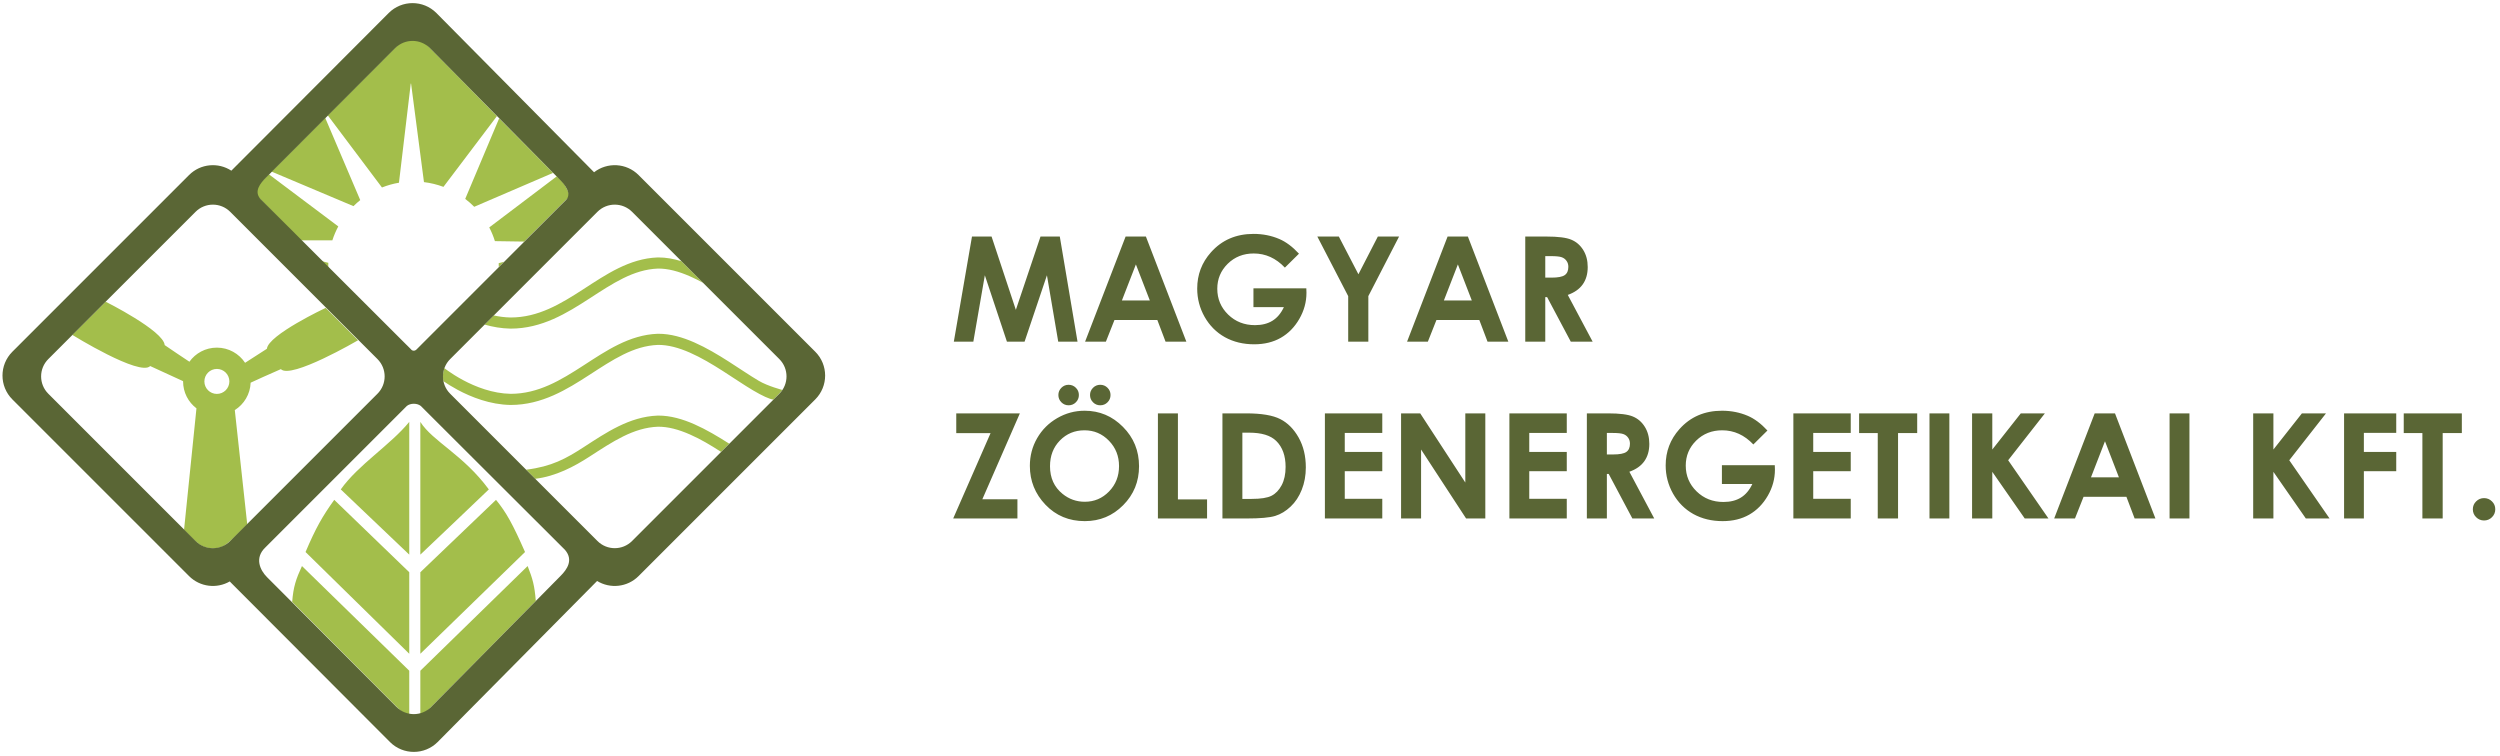 <svg xmlns="http://www.w3.org/2000/svg" width="410" height="124" viewBox="0 0 410 124" fill="none"><path d="M67.118 110V117.999L47.917 98.715C48.105 96.256 48.531 94.994 49.521 92.832L67.118 110ZM86.533 92.832C87.347 94.905 87.671 96.013 87.87 98.559L68.936 117.738V110L86.533 92.832ZM67.118 93.848V107.219L50.109 90.532C51.793 86.57 52.897 84.648 54.816 81.975L67.118 93.848ZM81.344 81.975C83.071 84.087 84.102 85.989 86.105 90.532L68.936 107.219V93.848L81.344 81.975ZM67.118 90.96L55.886 80.263C58.774 76.198 64.016 72.989 67.118 69.192V90.96ZM68.936 69.192C70.969 72.401 75.943 74.54 80.168 80.263C78.404 81.973 68.948 90.948 68.936 90.96V69.192ZM17.33 49.48C17.33 49.48 26.838 54.24 27.009 56.597C28.115 57.365 30.188 58.744 31.063 59.324C32.068 57.923 33.711 57.011 35.568 57.011C37.5 57.011 39.202 58 40.194 59.5C40.601 59.242 42.51 58.028 43.772 57.199C43.975 54.935 53.407 50.495 53.407 50.495L58.718 55.806C58.703 55.814 47.689 62.248 46.065 60.537C44.316 61.282 41.746 62.465 41.105 62.761C41.036 64.655 40.015 66.306 38.507 67.252L40.547 85.995L40.548 86.007L40.539 86.016C38.818 87.731 37.851 88.717 37.079 89.267C36.693 89.543 36.354 89.71 35.992 89.805C35.653 89.894 35.295 89.919 34.862 89.913L34.774 89.911C33.825 89.888 33.196 89.65 32.545 89.159C31.897 88.671 31.225 87.93 30.192 86.903L30.183 86.894L30.184 86.882L32.219 66.969C30.886 65.957 30.026 64.356 30.026 62.553C30.026 62.538 30.026 62.524 30.026 62.509C29.213 62.134 26.355 60.816 24.629 60.031C22.953 61.785 11.869 54.929 11.854 54.92L17.33 49.48ZM107.955 68.156C109.945 68.146 111.956 68.734 113.879 69.579C115.836 70.44 117.822 71.63 119.604 72.769L118.26 74.109C116.498 72.982 114.968 72.052 113.144 71.25C111.32 70.448 109.553 69.96 107.897 69.982C103.874 70.137 100.49 72.421 96.689 74.882C94.155 76.522 91.165 78.113 87.77 78.525L86.298 77.028C90.495 76.517 92.849 75.193 95.697 73.35C99.373 70.97 103.209 68.332 107.84 68.158L107.85 68.157L107.86 68.157L107.955 68.156ZM107.955 54.739C109.946 54.729 111.956 55.317 113.879 56.163C115.836 57.023 117.757 58.175 119.539 59.314C121.35 60.471 122.971 61.585 124.44 62.454C125.932 63.337 128.307 63.949 128.313 63.951C128.059 64.291 127.691 64.679 126.845 65.537C126.205 65.465 124.986 64.897 123.51 64.025C122.01 63.137 120.29 61.96 118.556 60.852C116.794 59.725 114.968 58.635 113.144 57.833C111.32 57.032 109.553 56.543 107.897 56.565C103.875 56.72 100.49 59.004 96.689 61.465C92.965 63.875 88.886 66.413 83.741 66.413H83.733L83.725 66.413C80.357 66.356 77.274 65.123 75.064 63.938C74.116 63.429 73.317 62.923 72.711 62.509C72.564 61.677 72.638 61.099 72.867 60.372C73.017 60.489 73.178 60.608 73.469 60.814C74.051 61.224 74.894 61.775 75.927 62.329C78.004 63.443 80.788 64.536 83.748 64.588C88.285 64.586 91.942 62.363 95.697 59.932C99.373 57.553 103.209 54.914 107.84 54.741L107.85 54.74L107.861 54.74L107.955 54.739ZM35.568 60.504C34.436 60.504 33.518 61.421 33.518 62.553C33.518 63.685 34.436 64.602 35.568 64.602C36.699 64.602 37.617 63.685 37.617 62.553C37.617 61.421 36.699 60.504 35.568 60.504ZM107.955 42.22C109.222 42.213 110.498 42.45 111.754 42.84L115.302 46.384C114.585 45.992 113.864 45.631 113.144 45.314C111.32 44.512 109.552 44.023 107.897 44.046C103.874 44.2 100.489 46.484 96.688 48.945C92.965 51.356 88.885 53.894 83.74 53.894H83.733L83.725 53.894C82.234 53.868 80.8 53.613 79.472 53.233L80.968 51.73C81.865 51.928 82.797 52.052 83.748 52.069C88.285 52.066 91.942 49.844 95.697 47.413C99.373 45.033 103.209 42.395 107.839 42.221L107.85 42.221L107.86 42.221L107.955 42.22ZM55.478 37.133C55.089 37.858 54.763 38.621 54.506 39.415H49.213L52.553 42.774L53.846 43.101C53.837 43.298 53.833 43.497 53.833 43.697C53.833 43.896 54.506 44.86 54.506 44.86L41.368 31.302L44.106 28.591L55.478 37.133ZM93.435 32.163L81.796 43.791V43.697C81.796 43.517 81.793 43.338 81.786 43.16L82.656 42.931L85.967 39.62L81.165 39.546C80.921 38.764 80.609 38.013 80.237 37.297L91.297 28.93C92.483 29.922 92.922 30.652 93.435 32.163ZM90.698 28.356L77.771 33.914C77.311 33.449 76.818 33.016 76.296 32.618L81.859 19.413L90.698 28.356ZM81.494 19.048L72.725 30.646C71.711 30.267 70.641 30.002 69.531 29.867L67.416 13.705L67.364 13.706L65.429 29.965C64.463 30.13 63.53 30.395 62.642 30.747L53.753 18.918L53.335 19.335L59.079 32.816C58.69 33.127 58.318 33.458 57.965 33.807L44.549 28.147L67.649 4.969L81.494 19.048Z" fill="#A3BE4B"></path><path d="M63.748 2.131C65.907 -0.028 69.407 -0.028 71.566 2.131L97.427 28.251C99.595 26.562 102.733 26.714 104.727 28.708L133.703 57.684C135.862 59.843 135.862 63.343 133.703 65.502L104.727 94.477C102.881 96.323 100.054 96.591 97.924 95.28C97.894 95.312 97.862 95.345 97.83 95.377L71.774 121.694C69.615 123.852 66.116 123.852 63.957 121.694L37.901 95.585C37.824 95.508 37.751 95.431 37.681 95.355C35.566 96.58 32.814 96.287 31.004 94.477L2.028 65.502C-0.131 63.343 -0.131 59.843 2.028 57.684L31.004 28.708C32.889 26.823 35.796 26.585 37.94 27.991L63.748 2.131ZM69.004 66.572C68.38 66.084 67.311 66.11 66.727 66.572L43.507 89.791C41.705 91.515 42.654 93.515 43.792 94.654L65.027 115.94C66.595 117.508 69.137 117.508 70.705 115.94L91.939 94.444C92.996 93.386 94.085 91.831 92.655 90.175L69.004 66.572ZM37.752 34.737C36.184 33.169 33.642 33.169 32.074 34.737L7.919 58.891C6.351 60.459 6.351 63.001 7.919 64.569L32.074 88.724C33.642 90.292 36.184 90.292 37.752 88.724L61.907 64.569C63.474 63.001 63.474 60.459 61.907 58.891L37.752 34.737ZM103.658 34.737C102.09 33.169 99.548 33.169 97.98 34.737L73.826 58.891C72.257 60.459 72.257 63.001 73.826 64.569L97.98 88.724C99.548 90.292 102.091 90.292 103.658 88.724L127.813 64.569C129.38 63.001 129.38 60.459 127.813 58.891L103.658 34.737ZM177.885 67.359C180.323 67.359 182.416 68.242 184.166 70.008C185.924 71.773 186.803 73.926 186.803 76.465C186.803 78.98 185.936 81.109 184.201 82.851C182.475 84.593 180.377 85.465 177.908 85.465C175.323 85.465 173.174 84.57 171.463 82.781C169.752 80.992 168.897 78.867 168.897 76.406C168.897 74.758 169.295 73.242 170.092 71.859C170.889 70.476 171.983 69.383 173.373 68.578C174.772 67.765 176.276 67.359 177.885 67.359ZM282.416 67.359C283.916 67.359 285.319 67.636 286.623 68.191C287.725 68.66 288.803 69.465 289.858 70.605L287.549 72.89C286.088 71.344 284.385 70.57 282.44 70.57C280.744 70.57 279.323 71.133 278.174 72.258C277.034 73.383 276.463 74.75 276.463 76.359C276.463 78.023 277.057 79.433 278.244 80.59C279.432 81.746 280.897 82.324 282.639 82.324C283.772 82.324 284.725 82.086 285.498 81.609C286.28 81.133 286.908 80.386 287.385 79.371H282.393V76.289H291.065L291.088 77.015C291.088 78.523 290.698 79.953 289.916 81.305C289.135 82.656 288.123 83.687 286.881 84.398C285.639 85.109 284.182 85.465 282.51 85.465C280.721 85.465 279.123 85.078 277.717 84.305C276.319 83.523 275.209 82.414 274.389 80.976C273.576 79.539 273.17 77.988 273.17 76.324C273.17 74.043 273.924 72.058 275.432 70.371C277.221 68.363 279.549 67.359 282.416 67.359ZM407.385 81.691C407.893 81.691 408.326 81.871 408.686 82.23C409.045 82.582 409.225 83.011 409.225 83.519C409.225 84.027 409.045 84.461 408.686 84.82C408.326 85.179 407.893 85.359 407.385 85.359C406.877 85.359 406.444 85.179 406.084 84.82C405.725 84.461 405.545 84.027 405.545 83.519C405.545 83.012 405.725 82.582 406.084 82.23C406.444 81.871 406.877 81.691 407.385 81.691ZM161.104 81.879H166.858V85.031H156.323L162.451 71.039H156.826V67.793H167.256L161.104 81.879ZM193.178 81.902H197.959V85.031H189.897V67.793H193.178V81.902ZM204.369 67.793C206.877 67.793 208.741 68.105 209.959 68.73C211.178 69.347 212.182 70.355 212.971 71.754C213.76 73.152 214.155 74.785 214.155 76.652C214.155 77.98 213.932 79.203 213.487 80.32C213.049 81.429 212.44 82.351 211.658 83.086C210.885 83.82 210.045 84.328 209.139 84.609C208.233 84.89 206.662 85.031 204.428 85.031H200.479V67.793H204.369ZM226.694 71.004H220.541V74.121H226.694V77.273H220.541V81.808H226.694V85.031H217.283V67.793H226.694V71.004ZM240.311 79.136V67.793H243.592V85.031H240.44L233.057 73.722V85.031H229.776V67.793H232.916L240.311 79.136ZM256.951 71.004H250.799V74.121H256.951V77.273H250.799V81.808H256.951V85.031H247.541V67.793H256.951V71.004ZM263.725 67.793C265.631 67.793 266.987 67.965 267.791 68.308C268.604 68.644 269.256 69.207 269.748 69.996C270.24 70.785 270.487 71.719 270.487 72.797C270.487 73.929 270.213 74.879 269.666 75.644C269.127 76.402 268.311 76.976 267.217 77.367L271.295 85.031H267.709L263.83 77.73H263.526V85.031H260.244V67.793H263.725ZM303.522 71.004H297.369V74.121H303.522V77.273H297.369V81.808H303.522V85.031H294.112V67.793H303.522V71.004ZM314.42 71.027H311.28V85.031H307.951V71.027H304.893V67.793H314.42V71.027ZM319.694 85.031H316.436V67.793H319.694V85.031ZM326.737 73.722L331.412 67.793H335.362L329.338 75.48L335.948 85.031H332.057L326.737 77.379V85.031H323.42V67.793H326.737V73.722ZM353.491 85.031H350.08L348.733 81.48H341.701L340.295 85.031H336.885L343.53 67.793H346.858L353.491 85.031ZM359.069 85.031H355.811V67.793H359.069V85.031ZM372.838 73.722L377.514 67.793H381.463L375.44 75.48L382.049 85.031H378.158L372.838 77.379V85.031H369.522V67.793H372.838V73.722ZM392.983 70.992H387.674V74.121H392.983V77.273H387.674V85.031H384.428V67.793H392.983V70.992ZM403.741 71.027H400.6V85.031H397.272V71.027H394.213V67.793H403.741V71.027ZM177.85 70.57C176.256 70.57 174.916 71.125 173.83 72.234C172.745 73.344 172.201 74.754 172.201 76.465C172.201 78.371 172.885 79.879 174.252 80.988C175.315 81.855 176.534 82.289 177.908 82.289C179.463 82.289 180.787 81.726 181.881 80.601C182.975 79.476 183.522 78.09 183.522 76.441C183.522 74.801 182.971 73.414 181.869 72.281C180.768 71.14 179.428 70.57 177.85 70.57ZM203.748 81.82H205.272C206.772 81.82 207.858 81.648 208.53 81.305C209.209 80.961 209.764 80.382 210.194 79.57C210.623 78.758 210.838 77.757 210.838 76.57C210.838 74.742 210.326 73.324 209.303 72.316C208.381 71.41 206.901 70.957 204.862 70.957H203.748V81.82ZM342.92 78.281H347.502L345.217 72.363L342.92 78.281ZM263.526 74.531H264.557C265.604 74.531 266.323 74.394 266.713 74.121C267.112 73.847 267.311 73.394 267.311 72.761C267.311 72.387 267.213 72.062 267.018 71.789C266.823 71.508 266.561 71.308 266.233 71.191C265.905 71.066 265.303 71.004 264.428 71.004H263.526V74.531ZM175.248 63.105C175.717 63.105 176.116 63.269 176.444 63.597C176.772 63.926 176.936 64.32 176.936 64.781C176.936 65.25 176.772 65.648 176.444 65.976C176.116 66.304 175.717 66.469 175.248 66.469C174.787 66.469 174.393 66.304 174.065 65.976C173.737 65.648 173.573 65.25 173.573 64.781C173.573 64.32 173.737 63.926 174.065 63.597C174.393 63.269 174.787 63.105 175.248 63.105ZM180.44 63.105C180.908 63.105 181.307 63.269 181.635 63.597C181.963 63.926 182.127 64.32 182.127 64.781C182.127 65.25 181.963 65.648 181.635 65.976C181.307 66.304 180.908 66.469 180.44 66.469C179.979 66.469 179.584 66.304 179.256 65.976C178.928 65.648 178.764 65.25 178.764 64.781C178.764 64.32 178.928 63.926 179.256 63.597C179.584 63.269 179.979 63.105 180.44 63.105ZM70.496 7.884C68.928 6.316 66.386 6.316 64.818 7.884L43.583 29.171C42.724 30.03 41.596 31.371 42.703 32.617L67.527 57.413C67.729 57.558 68.015 57.559 68.245 57.373L92.872 32.746C93.787 31.707 92.649 30.297 91.731 29.379L70.496 7.884ZM205.588 38.359C207.088 38.359 208.491 38.636 209.795 39.191C210.897 39.66 211.975 40.465 213.03 41.605L210.721 43.89C209.26 42.344 207.557 41.57 205.612 41.57C203.916 41.57 202.494 42.133 201.346 43.258C200.205 44.383 199.635 45.75 199.635 47.359C199.635 49.023 200.229 50.433 201.416 51.59C202.604 52.746 204.069 53.324 205.811 53.324C206.944 53.324 207.897 53.086 208.67 52.609C209.451 52.133 210.08 51.386 210.557 50.371H205.565V47.289H214.237L214.26 48.015C214.26 49.523 213.869 50.953 213.088 52.304C212.307 53.656 211.295 54.687 210.053 55.398C208.811 56.109 207.354 56.465 205.682 56.465C203.893 56.465 202.295 56.078 200.889 55.304C199.491 54.523 198.381 53.414 197.561 51.976C196.748 50.539 196.342 48.988 196.342 47.324C196.342 45.043 197.096 43.058 198.604 41.371C200.393 39.363 202.721 38.359 205.588 38.359ZM166.6 50.816L170.643 38.793H173.807L176.713 56.031H173.549L171.698 45.144L168.03 56.031H165.135L161.514 45.144L159.627 56.031H156.428L159.405 38.793H162.616L166.6 50.816ZM194.561 56.031H191.151L189.803 52.48H182.772L181.366 56.031H177.955L184.6 38.793H187.928L194.561 56.031ZM222.78 44.98L225.967 38.793H229.448L224.408 48.566V56.031H221.104V48.566L216.041 38.793H219.569L222.78 44.98ZM247.366 56.031H243.955L242.608 52.48H235.576L234.17 56.031H230.76L237.405 38.793H240.733L247.366 56.031ZM253.623 38.793C255.53 38.793 256.885 38.965 257.69 39.308C258.502 39.644 259.155 40.207 259.647 40.996C260.139 41.785 260.385 42.719 260.385 43.797C260.385 44.929 260.112 45.879 259.565 46.644C259.026 47.402 258.209 47.976 257.116 48.367L261.194 56.031H257.608L253.729 48.73H253.424V56.031H250.143V38.793H253.623ZM183.991 49.281H188.573L186.287 43.363L183.991 49.281ZM236.795 49.281H241.377L239.092 43.363L236.795 49.281ZM253.424 45.531H254.455C255.502 45.531 256.221 45.394 256.612 45.121C257.01 44.847 257.209 44.394 257.209 43.761C257.209 43.387 257.112 43.062 256.916 42.789C256.721 42.508 256.459 42.308 256.131 42.191C255.803 42.066 255.201 42.004 254.326 42.004H253.424V45.531Z" fill="#5A6635"></path></svg>
